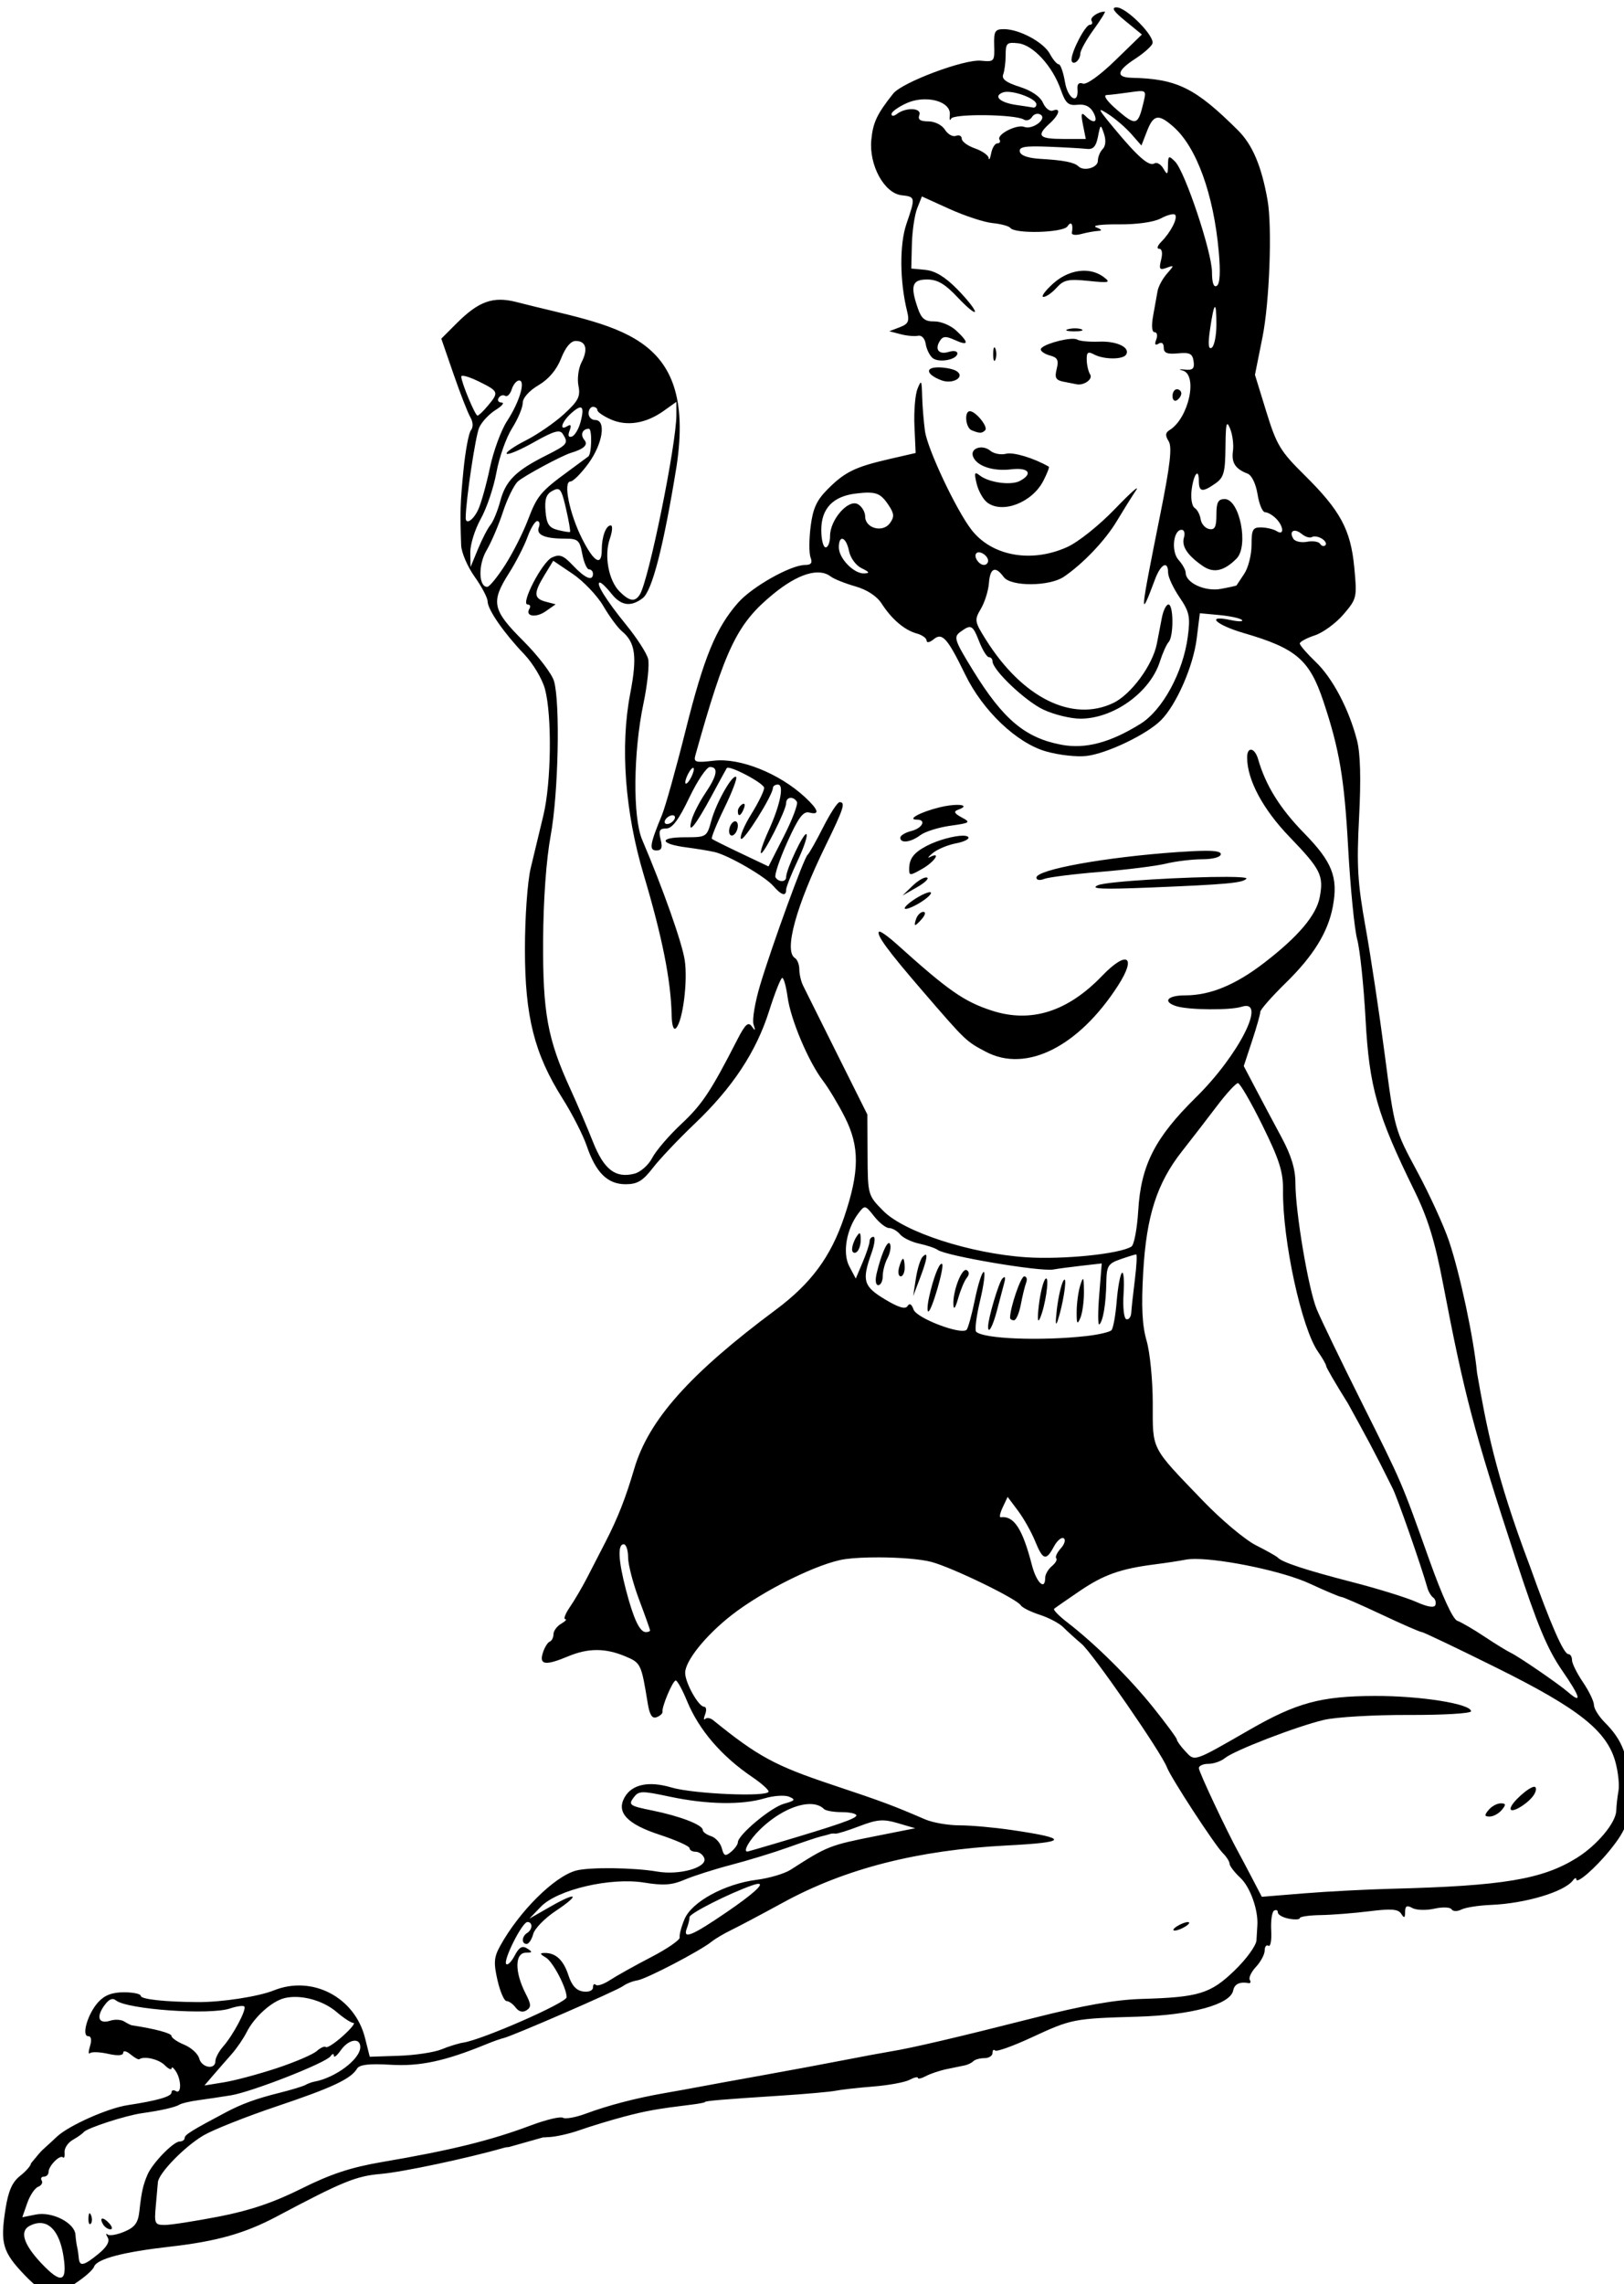 <?xml version="1.0" encoding="UTF-8" standalone="no"?>
<svg
   xmlns:dc="http://purl.org/dc/elements/1.1/"
   xmlns:cc="http://creativecommons.org/ns#"
   xmlns:rdf="http://www.w3.org/1999/02/22-rdf-syntax-ns#"
   xmlns:svg="http://www.w3.org/2000/svg"
   xmlns="http://www.w3.org/2000/svg"
   xmlns:sodipodi="http://sodipodi.sourceforge.net/DTD/sodipodi-0.dtd"
   xmlns:inkscape="http://www.inkscape.org/namespaces/inkscape"
   sodipodi:docname="Sitting woman 2.svg"
   inkscape:version="1.0 (4035a4fb49, 2020-05-01)"
   id="svg1205"
   version="1.1"
   viewBox="0 0 98.024 137.839"
   height="137.839mm"
   width="98.024mm">
  <title
     id="title1240">Sitting woman</title>
  <defs
     id="defs1199" />
  <sodipodi:namedview
     inkscape:window-maximized="1"
     inkscape:window-y="-9"
     inkscape:window-x="-9"
     inkscape:window-height="1001"
     inkscape:window-width="1920"
     fit-margin-bottom="0"
     fit-margin-right="0"
     fit-margin-left="0"
     fit-margin-top="0"
     inkscape:guide-bbox="true"
     showguides="true"
     showgrid="false"
     inkscape:document-rotation="0"
     inkscape:current-layer="layer1"
     inkscape:document-units="mm"
     inkscape:cy="154.62669"
     inkscape:cx="366.67647"
     inkscape:zoom="0.6223392"
     inkscape:pageshadow="2"
     inkscape:pageopacity="0.0"
     borderopacity="1.0"
     bordercolor="#666666"
     pagecolor="#ffffff"
     id="base">
    <sodipodi:guide
       id="guide1238"
       orientation="0,-1"
       position="2.917,10.884" />
  </sodipodi:namedview>
  <g
     transform="translate(-117.814,-281.715)"
     id="layer1"
     inkscape:groupmode="layer"
     inkscape:label="Lager 1">
    <path
       sodipodi:nodetypes="sccscsssssssscssccccssssssscssssssccccsssssssscsssssssssssssssscsssssssssssssssssssscsssscsssssssssccsscsssssssssssssccssccsssssccssssssssssssssssscsssssssssssccccssssssssssssssssssscccssssssssssssssccscccsscssscsssssscscssssssscssssssssccccccssssssssssssssscccssssssscsssssssssscssssssssscsssscsssscsssssssssssssssssssssssssscccsssssccccccsssssssssscsssssccscsssscsssccscssssccssccssssssccccsssssssssssssssssssssssssssssssscsssssscssssssssccssssssssssscccsssscssscssssscccssccssssssssscccssscsscssscsssssssssscsssssscsssssssssssssssssssssssssssssssssssccssssssssssscscssssssssscccsssssssssssscssccsssscssssssssssssssssssssssssssssscssscsssssssscsssscssssscssssssscsssssssssssssccssscscsssssssssssssssscssssscsssssscssssssssssscccsssscsssssscssssssccsssssssssssssscsssssssssssssssssscsssccssssssssssssssssssssssssscssccscssssssssssscsssssssscssssssssssssscscssssssssscccsssssssssssccsssscsssssscscscssscssssccsssssssssssssccssscssssssssssssssscssssccccssscsscssscsscsssssssscssssssssssssssssscssssssssssssssssssscccssssssscsssssssssssccccsssssscssssssssccssssssssssssssscsccssssscssssssssssssssssssssssscsssssssssssssssssccssssssscssssscssssssssssssssssssssssssssssssssscsssscscssssscssssssssscsssccsssccc"
       transform="scale(0.265)"
       d="m 698.912,1064.748 c -1.275,0.024 -0.717,0.889 1.998,3.107 l 3.764,3.076 -6.023,5.856 c -3.531,3.434 -6.598,5.637 -7.414,5.324 -0.88,-0.338 -1.337,0.093 -1.242,1.176 0.327,3.716 -2.182,2.372 -2.84,-1.522 -0.376,-2.228 -1.019,-4.051 -1.428,-4.051 -0.409,0 -1.311,-1.062 -2.006,-2.359 -1.423,-2.659 -6.958,-5.641 -10.473,-5.641 -2.046,0 -2.317,0.457 -2.217,3.746 0.11,3.618 0.007,3.735 -3.021,3.436 -3.802,-0.375 -17.948,4.929 -19.984,7.494 -3.702,4.663 -4.602,6.564 -4.984,10.545 -0.551,5.741 2.943,12.139 6.879,12.596 3.197,0.371 3.205,0.417 1.111,6.561 -1.588,4.661 -1.519,13.097 0.162,19.861 0.567,2.282 0.286,2.891 -1.684,3.643 l -2.365,0.902 2.564,0.676 c 1.41,0.369 3.2,0.529 3.977,0.357 0.813,-0.179 1.554,0.612 1.746,1.865 0.184,1.198 0.893,2.64 1.576,3.207 1.413,1.173 5.637,0.372 5.637,-1.068 0,-0.523 -0.862,-0.678 -1.916,-0.344 -2.266,0.719 -3.302,-0.501 -2.09,-2.463 0.693,-1.121 1.37,-1.166 3.436,-0.225 3.181,1.449 3.292,0.613 0.289,-2.17 -1.255,-1.163 -3.492,-2.097 -4.973,-2.07 -2.1,0.036 -2.918,-0.601 -3.719,-2.898 -1.82,-5.22 -1.371,-6.646 2.09,-6.646 2.357,-1e-4 4.063,1.004 7,4.123 2.136,2.268 3.883,3.691 3.883,3.16 0,-0.53 -1.807,-2.809 -4.016,-5.062 -2.752,-2.808 -5.034,-4.194 -7.25,-4.408 l -3.234,-0.312 0.139,-5.5 c 0.075,-3.025 0.618,-6.719 1.207,-8.207 l 1.072,-2.705 6.311,2.861 c 3.471,1.574 7.876,3.015 9.791,3.205 1.915,0.19 3.733,0.683 4.041,1.096 1.059,1.421 12.097,1.11 13.033,-0.367 0.82,-1.294 1.347,-0.492 0.982,1.494 -0.088,0.483 0.872,0.602 2.133,0.264 1.261,-0.338 2.968,-0.651 3.793,-0.697 1.052,-0.059 0.939,-0.305 -0.377,-0.822 -1.067,-0.419 1.132,-0.714 5.096,-0.68 4.213,0.035 8.025,-0.503 9.627,-1.359 1.458,-0.78 2.912,-1.157 3.232,-0.836 0.705,0.705 -0.978,4.009 -3.145,6.176 -0.868,0.868 -1.086,1.578 -0.486,1.578 0.665,0 0.843,0.98 0.459,2.512 -0.537,2.141 -0.354,2.41 1.232,1.83 1.79,-0.655 1.793,-0.604 0.08,1.352 -0.98,1.118 -1.934,2.882 -2.119,3.92 -0.185,1.038 -0.641,3.574 -1.014,5.637 -0.418,2.313 -0.289,3.75 0.336,3.75 0.557,0 0.726,0.749 0.375,1.664 -0.429,1.119 -0.253,1.428 0.533,0.941 0.71,-0.439 1.17,-0.086 1.17,0.898 0,1.229 0.789,1.548 3.25,1.31 2.672,-0.258 3.304,0.063 3.553,1.807 0.241,1.687 -0.169,2.075 -2,1.889 -1.266,-0.129 -1.515,-0.04 -0.553,0.197 3.621,0.894 1.466,10.902 -2.924,13.584 -0.967,0.591 -1.018,1.231 -0.205,2.533 0.823,1.319 0.356,5.386 -1.918,16.709 -4.665,23.229 -4.748,24.274 -1.176,14.717 1.313,-3.512 2.971,-4.34 2.971,-1.482 0,0.972 1.165,3.479 2.586,5.57 2.272,3.343 2.502,4.429 1.902,8.982 -1.066,8.096 -5.728,16.695 -10.754,19.836 -6.856,4.285 -12.563,5.804 -17.996,4.789 -8.277,-1.546 -13.313,-5.775 -20.18,-16.941 -4.227,-6.874 -4.467,-7.599 -2.893,-8.75 2.475,-1.81 2.811,-1.635 4.334,2.246 0.755,1.925 1.74,3.5 2.188,3.5 0.448,0 0.812,0.413 0.812,0.918 0,1.988 7.464,9.08 11.604,11.025 2.407,1.131 6.198,2.057 8.426,2.057 7.531,0 15.86,-5.979 18.096,-12.992 0.615,-1.929 1.513,-3.937 1.996,-4.459 1.169,-1.263 1.134,-8.549 -0.041,-8.549 -0.506,0 -1.181,1.35 -1.5,3 -0.319,1.65 -0.829,4.302 -1.135,5.893 -0.942,4.9 -5.876,11.611 -9.965,13.551 -9.33,4.428 -20.644,-1.187 -28.936,-14.359 -2.647,-4.205 -2.702,-4.545 -1.188,-7.109 0.875,-1.481 1.699,-4.107 1.83,-5.834 0.268,-3.515 1.46,-4.006 3.375,-1.391 1.62,2.212 10.44,2.163 13.715,-0.076 4.418,-3.021 9.4,-8.264 12.043,-12.674 1.483,-2.475 3.45,-5.625 4.373,-7 0.923,-1.375 -1.218,0.513 -4.758,4.197 -3.64,3.789 -8.388,7.58 -10.934,8.729 -8.153,3.678 -17.141,2.058 -21.777,-3.926 -3.496,-4.512 -10.049,-18.417 -10.604,-22.5 -0.299,-2.2 -0.591,-5.8 -0.646,-8 -0.091,-3.603 -0.195,-3.763 -1.062,-1.594 -0.529,1.324 -0.839,5.149 -0.688,8.5 l 0.275,6.094 -6,1.381 c -7.783,1.791 -10.104,2.924 -14.029,6.85 -2.528,2.528 -3.379,4.395 -3.898,8.549 -0.366,2.923 -0.371,6.081 -0.012,7.018 0.475,1.238 0.131,1.703 -1.258,1.703 -3.261,0 -12.063,4.963 -15.26,8.604 -5.039,5.739 -7.775,12.397 -11.939,29.047 -2.18,8.717 -4.617,17.425 -5.414,19.35 -2.737,6.609 -2.953,8 -1.238,8 1.193,-10e-5 1.431,-0.621 0.959,-2.5 -0.505,-2.01 -0.254,-2.5 1.275,-2.5 1.369,0 2.837,-1.96 5.244,-7 1.839,-3.85 3.957,-7 4.707,-7 2.007,-10e-5 1.669,1.939 -1.037,5.945 -1.32,1.954 -2.719,4.68 -3.111,6.055 -1.069,3.751 0.817,1.483 4.576,-5.5 1.776,-3.3 3.313,-6.112 3.414,-6.248 0.556,-0.751 8.504,3.45 8.512,4.5 0.006,0.689 -1.309,3.372 -2.92,5.961 -1.611,2.589 -2.674,5.119 -2.361,5.625 0.521,0.843 7.249,-9.869 7.279,-11.588 0.007,-0.412 0.518,-0.75 1.137,-0.75 1.485,-10e-5 0.527,4.678 -2.17,10.598 -1.152,2.529 -1.912,4.779 -1.689,5.002 0.534,0.534 5.734,-9.772 5.734,-11.365 0,-1.439 1.623,-1.652 2.445,-0.322 0.31,0.501 -1.017,4.021 -2.947,7.82 l -3.51,6.908 -6.244,-2.961 c -3.434,-1.629 -6.43,-3.122 -6.656,-3.316 -0.226,-0.195 1.04,-3.329 2.812,-6.965 1.773,-3.636 2.994,-6.838 2.715,-7.117 -0.786,-0.786 -4.521,5.786 -5.666,9.969 -1.012,3.699 -1.095,3.75 -6.047,3.75 -5.96,0 -5.749,1.498 0.324,2.295 2.35,0.308 5.256,0.787 6.455,1.062 3.166,0.727 11.495,5.54 13.41,7.748 1.837,2.119 2.908,2.425 2.908,0.832 0,-0.584 1.172,-3.538 2.604,-6.564 1.432,-3.026 2.343,-5.76 2.025,-6.078 -0.57,-0.57 -4.629,8.01 -4.629,9.787 0,1.164 -1.709,1.198 -2.42,0.047 -0.296,-0.479 0.916,-4.095 2.691,-8.037 2.503,-5.556 3.622,-7.069 4.979,-6.725 2.514,0.638 2.16,-0.614 -1,-3.539 -5.823,-5.39 -14.779,-8.961 -20.723,-8.262 -4.191,0.493 -4.645,0.356 -4.193,-1.258 6.839,-24.454 9.497,-29.957 17.73,-36.695 5.646,-4.621 10.374,-6.064 13.086,-3.994 0.742,0.567 3.264,1.577 5.604,2.246 2.678,0.766 4.901,2.221 6,3.926 2.293,3.559 5.216,6.047 7.996,6.809 1.238,0.339 2.25,1.073 2.25,1.631 0,0.558 0.723,0.414 1.607,-0.32 1.946,-1.615 3.135,-0.282 7.209,8.09 3.98,8.178 11.679,15.508 18.303,17.426 3.006,0.871 7.146,1.333 9.381,1.049 4.707,-0.6 13.659,-4.907 16.867,-8.115 3.528,-3.528 7.366,-12.297 8.15,-18.619 l 0.715,-5.758 4.459,0.416 c 2.452,0.229 4.761,0.735 5.133,1.125 0.372,0.389 -0.787,0.395 -2.574,0.012 -5.804,-1.244 -3.446,1.089 3,2.967 11.944,3.48 14.963,6.072 18.131,15.568 3.642,10.916 4.759,17.518 5.623,33.188 0.508,9.218 1.44,18.668 2.07,21 0.63,2.332 1.489,10.54 1.908,18.24 0.839,15.412 2.62,21.66 11.078,38.889 3.093,6.3 4.686,11.458 6.557,21.217 4.899,25.562 6.928,33.238 16.617,62.895 4.855,14.859 7.15,20.362 10.527,25.25 4.163,6.024 4.628,7.751 1.316,4.883 -2.18,-1.888 -11.249,-8.102 -13.078,-8.961 -0.825,-0.387 -3.525,-2.05 -6,-3.695 -2.475,-1.645 -5.234,-3.25 -6.131,-3.568 -1.011,-0.359 -3.416,-5.582 -6.328,-13.744 -6.505,-18.233 -6.073,-17.226 -15.541,-36.176 -4.675,-9.357 -9.239,-18.811 -10.143,-21.01 -1.901,-4.627 -4.857,-22.12 -4.857,-28.746 0,-3.175 -0.942,-6.278 -3.15,-10.381 -1.733,-3.218 -4.379,-8.192 -5.881,-11.053 l -2.732,-5.201 1.883,-5.705 c 1.035,-3.137 1.881,-6.121 1.881,-6.633 0,-0.511 2.609,-3.48 5.797,-6.596 6.312,-6.169 9.645,-11.58 10.729,-17.414 1.238,-6.664 -0.123,-10.125 -6.57,-16.715 -5.462,-5.582 -8.726,-10.83 -10.441,-16.785 -0.777,-2.698 -2.514,-2.994 -2.514,-0.428 0,5.085 3.569,11.772 9.65,18.082 7.107,7.374 7.817,8.787 6.895,13.703 -0.777,4.142 -4.875,8.991 -12.672,14.99 -6.543,5.035 -12.299,7.402 -17.998,7.402 -4.054,0 -5.22,1.438 -1.996,2.461 2.78,0.882 12.284,0.966 14.871,0.131 5.89,-1.901 -0.614,10.997 -10.398,20.621 -9.331,9.178 -12.531,15.443 -13.15,25.74 -0.25,4.151 -0.947,7.861 -1.551,8.244 -2.658,1.69 -15.592,3.003 -24.002,2.438 -12.729,-0.857 -27.769,-5.74 -32.527,-10.561 -3.513,-3.559 -3.528,-3.615 -3.574,-12.756 l -0.047,-9.182 -6.9,-13.818 c -3.795,-7.6 -7.282,-14.6 -7.75,-15.555 -0.468,-0.955 -0.85,-2.616 -0.85,-3.691 0,-1.075 -0.45,-2.232 -1,-2.572 -2.551,-1.577 0.238,-11.783 7,-25.621 4.131,-8.454 4.587,-9.879 3.166,-9.879 -0.459,0 -2.146,2.587 -3.75,5.75 -1.604,3.163 -3.195,5.975 -3.535,6.25 -0.817,0.659 -8.08,20.584 -10.793,29.605 -1.175,3.908 -1.858,7.958 -1.518,9 0.484,1.483 0.397,1.583 -0.398,0.461 -0.806,-1.136 -1.499,-0.491 -3.344,3.111 -5.997,11.711 -7.978,14.689 -12.719,19.123 -2.8,2.619 -5.777,6.09 -6.617,7.715 -0.847,1.637 -2.668,3.24 -4.084,3.596 -4.294,1.078 -6.909,-0.94 -9.414,-7.269 -1.272,-3.213 -3.601,-8.657 -5.176,-12.098 -5.164,-11.282 -6.263,-17.293 -6.172,-33.744 0.051,-9.245 0.711,-18.407 1.719,-23.881 1.754,-9.522 2.203,-30.154 0.766,-35.166 -0.478,-1.668 -3.628,-5.793 -7,-9.164 -7.082,-7.082 -7.448,-8.82 -3.252,-15.438 1.583,-2.497 3.474,-6.184 4.201,-8.195 0.727,-2.011 1.73,-3.656 2.229,-3.656 0.499,0 0.66,0.638 0.361,1.418 -0.656,1.709 1.328,2.582 5.867,2.582 3.063,0 3.433,0.322 4.029,3.5 0.361,1.925 1.056,3.5 1.545,3.5 0.489,0 0.889,0.45 0.889,1 0,1.788 -1.772,1.06 -4.523,-1.855 -2.235,-2.368 -3.06,-2.681 -4.836,-1.842 -2.257,1.067 -7.225,10.697 -5.518,10.697 0.547,0 0.736,0.42 0.42,0.932 -1.091,1.766 1.459,2.18 3.705,0.602 l 2.252,-1.582 -2.25,-0.592 c -2.76,-0.726 -2.813,-1.923 -0.271,-6.092 l 1.973,-3.234 4.436,2.994 c 2.44,1.647 5.575,4.937 6.967,7.312 1.392,2.375 3.279,4.941 4.193,5.699 3.141,2.606 3.567,5.777 1.924,14.322 -2.297,11.944 -1.181,26.882 3.072,41.139 4.239,14.206 6.211,24.094 6.375,31.949 0.051,2.435 0.437,3.586 1.006,3 1.538,-1.582 2.699,-10.663 1.977,-15.449 -0.604,-4.002 -4.932,-16.248 -9.699,-27.443 -2.16,-5.072 -2.023,-19.942 0.285,-30.955 0.911,-4.344 1.394,-8.948 1.072,-10.229 -0.321,-1.281 -2.548,-4.738 -4.947,-7.684 -4.59,-5.635 -7.118,-9.689 -6.041,-9.689 0.353,0 1.528,1.125 2.609,2.5 2.192,2.787 4.421,3.117 7.137,1.059 2.151,-1.631 4.756,-11.759 7.717,-30.004 4.693,-31.044 -14.153,-31.615 -36.523,-37.447 -5.286,-1.331 -8.55,-0.161 -13.58,4.873 l -3.479,3.482 2.771,8.018 c 1.524,4.41 3.249,8.842 3.832,9.848 0.655,1.129 0.709,2.276 0.141,3 -0.506,0.644 -1.272,4.772 -1.701,9.172 -0.732,7.502 -0.789,9.392 -0.52,17 0.059,1.65 1.438,4.874 3.066,7.164 1.628,2.29 2.959,4.814 2.959,5.609 0,1.857 3.683,7.181 8.314,12.02 2,2.089 4.132,5.651 4.746,7.932 1.634,6.068 1.445,21.305 -0.355,28.777 -0.862,3.575 -2.16,8.975 -2.885,12 -0.741,3.092 -1.318,11.19 -1.318,18.5 -10e-4,15.332 2.142,23.816 8.596,34.035 2.176,3.446 4.64,8.273 5.477,10.727 2.082,6.11 4.743,8.738 8.854,8.738 2.685,0 3.918,-0.739 6.211,-3.715 1.573,-2.042 5.847,-6.556 9.498,-10.031 8.642,-8.227 14.034,-16.386 16.982,-25.699 1.309,-4.136 2.656,-7.526 2.994,-7.537 0.338,-0.01 0.885,1.959 1.217,4.377 0.706,5.151 4.749,14.707 8.061,19.053 1.279,1.678 3.514,5.4 4.967,8.27 3.406,6.726 3.369,12.379 -0.15,22.793 -3.05,9.024 -7.531,15.092 -15.566,21.072 -19.641,14.617 -28.982,25.109 -32.252,36.236 -1.958,6.664 -3.729,11.167 -6.562,16.682 -1.131,2.2 -2.984,5.8 -4.117,8 -1.133,2.2 -2.912,5.237 -3.953,6.75 -1.04,1.512 -1.524,2.76 -1.074,2.779 0.45,0.017 0.031,0.49 -0.932,1.051 -0.962,0.561 -1.75,1.633 -1.75,2.385 0,0.752 -0.39,1.518 -0.867,1.701 -0.477,0.183 -1.184,1.347 -1.568,2.584 -0.847,2.725 0.604,2.913 5.781,0.75 4.536,-1.896 8.447,-1.904 12.947,-0.024 3.62,1.513 3.7,1.679 5.176,10.727 0.435,2.664 1.007,3.55 2.037,3.154 0.787,-0.302 1.382,-0.843 1.32,-1.203 -0.195,-1.148 2.343,-7.152 3.021,-7.152 0.359,0 1.521,2.117 2.584,4.701 2.693,6.548 7.855,12.554 14.861,17.295 2.032,1.375 3.697,2.855 3.701,3.289 0.011,1.286 -17.099,0.568 -22.15,-0.93 -5.157,-1.529 -8.986,-0.713 -10.656,2.272 -1.907,3.407 0.588,6.069 7.941,8.48 3.779,1.239 6.871,2.623 6.871,3.072 0,0.45 0.626,0.816 1.393,0.816 0.766,0 1.643,0.649 1.947,1.441 0.814,2.121 -5.593,3.961 -10.707,3.076 -5.321,-0.921 -15.46,-1.045 -18.49,-0.227 -4.953,1.337 -12.977,9.314 -17.32,17.221 -1.38,2.511 -1.474,3.799 -0.57,7.75 0.596,2.606 1.522,4.738 2.057,4.738 0.534,0 1.471,0.668 2.082,1.482 0.701,0.936 1.604,1.169 2.453,0.633 1.116,-0.705 1.093,-1.338 -0.145,-3.732 -2.568,-4.968 -2.544,-9.376 0.051,-9.398 1.486,-0.013 1.524,-0.157 0.256,-0.959 -1.12,-0.708 -1.827,-0.307 -2.828,1.603 -0.734,1.401 -1.602,2.281 -1.93,1.953 -0.792,-0.792 3.632,-9.582 4.822,-9.582 1.238,0 1.189,1.722 -0.07,2.5 -1.241,0.767 -1.317,2.5 -0.109,2.5 0.49,0 1.161,-1.012 1.49,-2.25 0.329,-1.238 2.606,-3.585 5.057,-5.219 5.798,-3.864 5.026,-4.561 -1.143,-1.031 l -4.795,2.744 2.633,-2.73 c 3.762,-3.904 15.89,-6.731 23.539,-5.486 4.359,0.71 6.338,0.568 9.191,-0.658 2,-0.859 6.787,-2.385 10.637,-3.391 3.85,-1.005 9.7,-2.797 13,-3.982 3.3,-1.186 6.675,-2.311 7.5,-2.5 0.825,-0.189 1.725,-0.43 2,-0.537 0.275,-0.106 0.829,-0.146 1.23,-0.084 0.401,0.061 2.876,-0.711 5.5,-1.715 4.015,-1.537 5.393,-1.642 8.713,-0.668 l 3.945,1.158 -8.84,1.754 c -10.692,2.123 -11.122,2.293 -19.545,7.705 -1.377,0.885 -4.85,1.91 -7.719,2.279 -7.308,0.94 -14.795,5.023 -16.439,8.963 -0.723,1.732 -1.215,3.601 -1.094,4.152 0.122,0.552 -2.81,2.577 -6.516,4.5 -3.705,1.923 -7.913,4.271 -9.35,5.217 -1.437,0.946 -2.9,1.434 -3.25,1.084 -0.35,-0.35 -0.637,-0.082 -0.637,0.598 0,0.71 -0.958,1.101 -2.25,0.918 -1.537,-0.218 -2.592,-1.376 -3.328,-3.654 -1.126,-3.484 -2.885,-5.146 -5.422,-5.119 -1.169,0.012 -1.112,0.24 0.26,1.039 1.608,0.936 4.74,6.916 4.74,9.049 0,1.241 -19.142,9.645 -23.5,10.316 -1.1,0.17 -3.35,0.864 -5,1.545 -1.65,0.681 -6.002,1.339 -9.672,1.461 l -6.672,0.223 -1.08,-4.291 c -2.338,-9.286 -12.023,-14.329 -20.77,-10.818 -3.517,1.412 -11.858,2.694 -17.307,2.664 -7.507,-0.043 -13,-0.645 -13,-1.422 0,-0.447 -1.722,-0.812 -3.826,-0.812 -2.695,0 -4.43,0.665 -5.869,2.25 -2.394,2.636 -3.882,7.75 -2.256,7.75 0.665,0 0.818,0.873 0.395,2.25 -0.382,1.238 -0.39,1.966 -0.019,1.617 0.371,-0.348 2.228,-0.283 4.125,0.144 2.182,0.492 3.449,0.405 3.449,-0.238 0,-0.559 0.745,-0.401 1.654,0.354 0.91,0.754 1.81,1.261 2,1.123 1.095,-0.79 4.426,-0.027 5.775,1.322 0.864,0.864 1.578,1.202 1.586,0.75 0.008,-0.452 0.451,-0.147 0.984,0.678 1.277,1.976 1.277,5.289 0,4.5 -0.55,-0.34 -1,-0.197 -1,0.316 0,0.924 -3.238,1.859 -9.975,2.881 -4.529,0.687 -13.38,4.623 -16.107,7.164 -4.167,3.947 -2.668,2.135 -5.918,6.08 0,0.501 -1.109,1.783 -2.465,2.85 -1.817,1.429 -2.698,3.431 -3.354,7.609 -1.221,7.789 -0.647,9.754 4.404,15.025 h 0.002 c 2.409,2.514 5.072,4.57 5.918,4.57 1.994,0 9.19,-4.761 9.869,-6.529 0.682,-1.777 6.608,-3.33 17.385,-4.555 10.567,-1.201 17.003,-3.025 24.24,-6.871 14.905,-7.92 18.042,-9.202 23.682,-9.68 4.867,-0.412 19.686,-3.553 27.973,-5.93 0.445,-0.128 0.819,-0.183 1.145,-0.178 l 7.869,-2.223 c 0,0 0.323,0.01 0.395,0.01 0.226,-0.025 0.445,-0.057 0.689,-0.059 1.512,-0.01 4.775,-0.727 7.25,-1.6 2.475,-0.873 6.975,-2.242 10,-3.043 5.103,-1.351 7.619,-1.8 15.5,-2.764 1.65,-0.202 3,-0.463 3,-0.58 0,-0.263 4.038,-0.605 17.279,-1.461 5.655,-0.366 11.28,-0.867 12.5,-1.115 1.22,-0.248 5.084,-0.681 8.586,-0.963 3.502,-0.282 7.214,-0.967 8.25,-1.522 1.036,-0.554 1.885,-0.751 1.885,-0.438 0,0.314 0.829,0.125 1.844,-0.418 1.015,-0.543 3.152,-1.258 4.75,-1.588 1.598,-0.33 3.455,-0.713 4.127,-0.852 0.672,-0.139 1.533,-0.565 1.916,-0.947 0.383,-0.383 1.521,-0.695 2.529,-0.695 1.008,0 1.834,-0.524 1.834,-1.166 0,-0.641 0.267,-0.899 0.596,-0.57 0.328,0.328 4.041,-0.999 8.25,-2.949 9.181,-4.254 9.581,-4.333 24.154,-4.754 12.311,-0.356 21.181,-2.777 21.822,-5.957 0.299,-1.483 1.47,-2.05 3.502,-1.697 0.454,0.079 0.58,-0.25 0.283,-0.731 -0.297,-0.48 0.345,-1.822 1.426,-2.982 1.081,-1.16 1.967,-2.83 1.967,-3.711 0,-0.881 0.384,-1.363 0.855,-1.072 0.471,0.291 0.755,-1.267 0.631,-3.463 -0.124,-2.196 0.167,-4.234 0.645,-4.529 0.478,-0.295 0.869,-0.112 0.869,0.406 0,0.518 1.125,1.157 2.5,1.42 1.375,0.263 2.5,0.203 2.5,-0.133 1.5e-4,-0.336 2.138,-0.646 4.75,-0.688 2.612,-0.042 7.613,-0.435 11.113,-0.873 4.973,-0.623 6.555,-0.497 7.234,0.576 0.68,1.074 0.875,0.98 0.887,-0.428 0.012,-1.37 0.405,-1.581 1.648,-0.885 0.899,0.503 3.151,0.573 5.006,0.154 1.854,-0.418 3.62,-0.355 3.926,0.139 0.313,0.506 1.294,0.528 2.246,0.051 0.929,-0.466 3.939,-0.937 6.689,-1.047 7.871,-0.315 16.815,-2.994 18.734,-5.611 0.404,-0.551 0.742,-0.645 0.75,-0.211 0.023,1.175 4.257,-2.476 7.516,-6.481 4.09,-5.026 4.773,-7.128 4.596,-14.139 -0.185,-7.348 -1.557,-11.04 -5.602,-15.084 -1.373,-1.373 -2.494,-3.171 -2.494,-3.996 0,-0.826 -1.125,-3.159 -2.5,-5.186 -1.375,-2.026 -2.5,-4.297 -2.5,-5.045 0,-0.748 -0.374,-1.359 -0.83,-1.359 -1.071,0 -4.069,-6.853 -8.752,-20 -8.012,-21.144 -9.95,-32.197 -12.041,-44 -0.757,-7.901 -3.884,-22.602 -6.393,-30.049 -1.186,-3.521 -4.464,-10.682 -7.283,-15.912 -5.084,-9.431 -5.145,-9.651 -7.348,-26.525 -1.222,-9.358 -3.19,-22.414 -4.375,-29.014 -1.822,-10.149 -2.05,-14.014 -1.475,-25.053 0.454,-8.725 0.299,-14.527 -0.469,-17.5 -1.846,-7.148 -5.557,-14.188 -9.432,-17.895 -1.982,-1.895 -3.604,-3.772 -3.604,-4.172 0,-0.4 1.538,-1.234 3.416,-1.853 1.878,-0.62 4.82,-2.773 6.539,-4.785 3.047,-3.567 3.109,-3.836 2.453,-10.701 -0.822,-8.609 -3.166,-12.942 -11.385,-21.057 -5.457,-5.387 -6.32,-6.825 -8.648,-14.387 l -2.588,-8.402 1.721,-8.598 c 1.592,-7.95 2.227,-24.988 1.16,-31.098 -1.355,-7.758 -3.428,-12.676 -6.727,-15.959 -9.732,-9.686 -13.879,-11.739 -24.191,-11.979 -3.713,-0.086 -3.46,-1.584 0.729,-4.305 1.913,-1.243 3.692,-2.804 3.953,-3.471 0.642,-1.635 -5.947,-8.296 -8.164,-8.254 z m -2.682,0.967 c -1.53,0 -3.484,1.359 -3.023,2.104 0.304,0.492 0.129,0.896 -0.391,0.896 -1.011,0 -4.174,6.031 -4.174,7.959 0,0.637 0.45,0.881 1,0.541 0.55,-0.34 1,-1.2 1,-1.91 0,-0.71 1.352,-3.157 3.006,-5.439 1.653,-2.283 2.816,-4.15 2.582,-4.15 z m -21.258,7.127 c 0.391,-0.024 0.895,0.016 1.543,0.09 3.395,0.388 7.816,5.218 9.691,10.59 1.077,3.084 1.704,3.646 3.811,3.412 1.702,-0.189 2.876,0.381 3.609,1.75 1.197,2.237 0.112,2.727 -1.803,0.812 -0.958,-0.958 -1.08,-0.531 -0.574,2 l 0.643,3.219 h -5.125 c -5.566,0 -6.203,-0.714 -3.125,-3.5 2.242,-2.029 2.661,-3.691 0.744,-2.955 -0.691,0.265 -1.704,-0.536 -2.25,-1.781 -0.621,-1.415 -2.611,-2.776 -5.307,-3.629 -3.084,-0.976 -4.153,-1.783 -3.75,-2.832 0.31,-0.807 0.562,-2.806 0.562,-4.441 0,-2.014 0.157,-2.661 1.33,-2.734 z m 29.629,10.98 c 1.018,0.073 0.885,0.718 0.447,2.555 -1.258,5.282 -1.714,5.421 -5.918,1.824 -2.385,-2.041 -3.385,-3.441 -2.488,-3.486 0.825,-0.041 3.206,-0.323 5.291,-0.625 0.935,-0.135 1.639,-0.236 2.158,-0.266 0.195,-0.011 0.364,-0.012 0.51,0 z m -30.742,0.164 c 2.359,-0.071 6.783,1.643 6.783,2.85 0,0.483 -0.337,0.811 -0.75,0.729 -0.412,-0.082 -2.1,-0.342 -3.75,-0.576 -3.795,-0.54 -5.396,-1.993 -3.148,-2.856 0.234,-0.09 0.528,-0.136 0.865,-0.146 z m -18.496,1.705 c 3.128,0.016 5.797,1.417 5.559,3.547 -0.121,1.087 0.006,1.478 0.285,0.869 0.542,-1.185 14.611,-1.021 16.576,0.193 0.596,0.368 1.432,0.105 1.859,-0.586 0.427,-0.691 1.305,-0.931 1.949,-0.533 1.562,0.965 -1.84,3.512 -3.725,2.789 -1.695,-0.65 -6.345,1.74 -5.631,2.894 0.289,0.467 0.079,0.85 -0.465,0.85 -0.544,0 -1.185,1.013 -1.424,2.25 -0.238,1.237 -0.494,1.733 -0.568,1.1 -0.075,-0.634 -1.487,-1.624 -3.137,-2.199 -1.65,-0.575 -3,-1.568 -3,-2.205 0,-0.637 -0.595,-0.929 -1.322,-0.65 -0.727,0.279 -1.855,-0.349 -2.508,-1.395 -0.671,-1.075 -2.315,-1.9 -3.785,-1.9 -1.845,0 -2.44,-0.415 -2.049,-1.434 0.631,-1.644 -3.013,-1.834 -5.086,-0.266 -0.732,0.553 -1.25,0.565 -1.25,0.029 0,-0.503 1.53,-1.607 3.4,-2.455 1.382,-0.626 2.898,-0.906 4.32,-0.898 z m 39.934,2.457 c 0.167,-0.043 0.767,0.311 1.752,0.945 1.598,1.028 3.943,3.052 5.211,4.496 l 2.305,2.625 1.26,-3.25 c 1.486,-3.84 2.626,-4.028 6.057,-1 5.239,4.624 9.125,15.338 10.295,28.387 0.423,4.717 0.271,7.365 -0.447,7.809 -0.709,0.438 -1.086,-0.652 -1.094,-3.137 -0.011,-4.534 -6.146,-22.892 -8.406,-25.152 -1.447,-1.447 -1.589,-1.371 -1.615,0.879 -0.027,2.175 -0.153,2.256 -1.062,0.693 -0.567,-0.974 -1.482,-1.493 -2.033,-1.152 -1.219,0.753 -3.776,-1.482 -9.236,-8.072 -2.339,-2.823 -3.262,-3.999 -2.984,-4.07 z m -0.016,3.787 c 0.178,-0.083 0.379,0.485 0.766,1.629 0.484,1.432 0.365,2.781 -0.305,3.451 -0.605,0.605 -1.1,1.813 -1.1,2.686 0,1.564 -3.211,2.468 -4.432,1.248 -0.901,-0.9 -3.432,-1.4 -8.568,-1.691 -2.891,-0.164 -4.598,-0.755 -4.775,-1.65 -0.219,-1.103 1.141,-1.337 6.5,-1.125 3.727,0.147 7.661,0.372 8.742,0.5 1.465,0.173 2.115,-0.532 2.555,-2.768 0.287,-1.46 0.44,-2.196 0.617,-2.279 z m -3.486,32.795 c -0.219,-0.01 -0.44,-0.01 -0.662,0 -2.283,0.097 -4.691,1.103 -6.725,2.953 -1.796,1.634 -2.772,2.985 -2.17,3 0.602,0.016 1.952,-0.921 3,-2.082 1.633,-1.81 2.668,-2.034 7.262,-1.562 4.755,0.488 5.149,0.393 3.5,-0.856 -1.218,-0.922 -2.671,-1.4 -4.205,-1.455 z m 29.471,8.271 c 0.246,-0.184 0.377,1.141 0.377,3.986 0,2.534 -0.484,4.907 -1.076,5.273 -0.748,0.463 -0.863,-0.818 -0.373,-4.191 0.463,-3.191 0.826,-4.884 1.072,-5.068 z m -31.742,4.84 c -0.544,-0.01 -1.125,0.053 -1.611,0.18 -0.973,0.254 -0.42,0.479 1.23,0.498 1.65,0.02 2.447,-0.187 1.77,-0.461 -0.339,-0.137 -0.845,-0.21 -1.389,-0.217 z m -0.285,2.393 c -2.198,-0.147 -7.596,1.427 -7.596,2.41 0,0.46 0.957,1.087 2.125,1.393 1.69,0.442 1.996,1.064 1.498,3.047 -0.511,2.037 -0.215,2.569 1.625,2.924 1.238,0.238 2.553,0.495 2.92,0.57 1.654,0.337 3.756,-1.175 3.084,-2.219 -0.406,-0.63 -0.761,-2.124 -0.791,-3.32 -0.042,-1.758 0.28,-1.998 1.678,-1.25 2.198,1.176 6.574,1.2 7.291,0.039 1.003,-1.623 -2.082,-3.113 -6.121,-2.955 -2.194,0.086 -4.44,-0.122 -4.992,-0.463 -0.158,-0.098 -0.407,-0.155 -0.721,-0.176 z m -113.527,0.48 c 2.353,0 2.864,1.902 1.314,4.889 -0.696,1.343 -1.007,3.741 -0.689,5.33 0.487,2.437 -0.028,3.445 -3.297,6.439 -2.132,1.953 -6.064,4.659 -8.736,6.014 -2.673,1.354 -4.609,2.711 -4.305,3.016 0.305,0.305 3.111,-0.888 6.236,-2.652 4.49,-2.534 5.862,-2.927 6.531,-1.871 1.356,2.14 1.126,2.433 -3.873,4.947 -6.836,3.438 -9.13,5.722 -10.359,10.322 -0.598,2.236 -1.605,4.689 -2.238,5.451 -0.634,0.762 -1.914,3.237 -2.846,5.5 l -1.695,4.115 -0.055,-3.309 c -0.031,-1.819 1.044,-5.277 2.389,-7.686 1.344,-2.408 2.949,-7.164 3.566,-10.568 0.617,-3.404 2.216,-7.923 3.555,-10.043 1.338,-2.12 2.434,-4.721 2.434,-5.777 0,-1.144 1.451,-2.776 3.588,-4.037 2.332,-1.376 4.136,-3.51 5.152,-6.098 1.001,-2.548 2.199,-3.982 3.328,-3.982 z m 95.398,1.461 c -0.181,-0.067 -0.309,0.508 -0.309,1.539 0,1.375 0.226,1.938 0.504,1.25 0.277,-0.688 0.277,-1.812 0,-2.5 -0.069,-0.172 -0.135,-0.267 -0.195,-0.289 z m -12.775,4.555 c -3.155,-0.017 -2.783,1.632 0.662,2.939 2.63,0.998 5.535,-0.775 3.443,-2.102 -0.714,-0.453 -2.561,-0.83 -4.105,-0.838 z m -108.375,1.914 c 0.609,0 2.034,0.482 3.684,1.299 4.55,2.251 4.622,2.446 2.057,5.521 -1.032,1.238 -2.093,2.25 -2.357,2.25 -0.545,0 -3.699,-7.584 -3.699,-8.895 0,-0.117 0.113,-0.174 0.316,-0.176 z m 12.859,1.07 c 1.55,0 0.091,4.906 -2.75,9.248 -1.349,2.062 -3.101,6.836 -3.895,10.607 -0.793,3.772 -1.986,8.046 -2.648,9.5 -1.116,2.45 -2.894,3.622 -2.875,1.895 0.044,-4.027 2.244,-18.706 3.076,-20.533 0.588,-1.29 2.272,-3.093 3.742,-4.006 1.471,-0.912 2.085,-1.67 1.365,-1.686 -0.72,-0.015 -1.027,-0.484 -0.682,-1.043 0.345,-0.559 1.016,-0.776 1.488,-0.484 0.472,0.292 1.147,-0.376 1.498,-1.484 0.352,-1.108 1.107,-2.014 1.68,-2.014 z m 149.824,2 c -0.55,0 -1,0.701 -1,1.559 0,0.858 0.45,1.281 1,0.941 0.55,-0.34 1,-1.041 1,-1.559 0,-0.517 -0.45,-0.941 -1,-0.941 z m -114,2.863 v 2.939 c 0,6.76 -6.299,37.725 -8.33,40.947 -1.103,1.75 -2.358,1.56 -4.613,-0.695 -2.511,-2.511 -3.556,-8.183 -2.215,-12.029 0.58,-1.664 0.675,-3.025 0.213,-3.025 -1.109,0 -2.055,2.571 -2.055,5.582 0,3.821 -1.752,2.838 -4.457,-2.5 -2.887,-5.698 -4.399,-13.082 -2.678,-13.082 0.617,0 2.475,-1.868 4.129,-4.15 3.241,-4.474 4.063,-9.85 1.506,-9.85 -0.825,0 -1.5,-0.675 -1.5,-1.5 0,-0.825 0.45,-1.5 1,-1.5 0.55,0 1,0.34 1,0.756 0,0.416 1.379,1.365 3.064,2.111 3.668,1.624 8.01,0.927 12.02,-1.928 z m -21.945,1.287 c 0.711,-0.062 0.724,1.028 0.107,3.334 -0.424,1.587 -1.309,3.064 -1.967,3.283 -0.775,0.258 -0.96,-0.215 -0.525,-1.348 0.457,-1.192 0.298,-1.518 -0.5,-1.025 -1.936,1.196 -1.317,-0.952 0.836,-2.9 0.944,-0.854 1.622,-1.306 2.049,-1.344 z m 88.791,0.85 c -1.335,0 -0.984,3.778 0.404,4.338 1.83,0.738 2.342,0.736 3.086,-0.01 0.741,-0.741 -2.153,-4.33 -3.49,-4.33 z m 58.682,2.947 c 0.149,0.037 0.346,0.409 0.605,1.053 0.553,1.375 0.838,3.659 0.635,5.074 -0.381,2.651 0.544,4.073 3.342,5.141 0.935,0.357 1.882,2.324 2.262,4.699 0.359,2.247 1.13,4.086 1.713,4.086 0.583,0 1.703,0.642 2.488,1.428 1.775,1.775 1.912,4 0.178,2.887 -0.688,-0.441 -2.263,-0.825 -3.5,-0.856 -1.974,-0.047 -2.25,0.448 -2.25,4.021 0,2.241 -0.75,5.187 -1.668,6.547 -0.918,1.36 -1.705,2.544 -1.75,2.633 -0.045,0.088 -1.657,0.448 -3.582,0.797 -3.609,0.655 -8,-1.369 -8,-3.686 0,-0.613 -0.727,-1.919 -1.617,-2.902 -1.73,-1.912 -1.222,-6.869 0.705,-6.869 0.577,0 0.811,0.787 0.521,1.75 -0.597,1.984 0.788,4.082 4.295,6.498 2.451,1.688 4.819,1.171 7.666,-1.676 2.856,-2.856 0.731,-13.572 -2.691,-13.572 -1.488,0 -1.879,0.743 -1.879,3.572 0,2.789 -0.362,3.502 -1.654,3.25 -0.911,-0.178 -1.781,-1.178 -1.934,-2.223 -0.153,-1.045 -0.764,-2.2 -1.357,-2.567 -0.593,-0.366 -0.921,-2.1 -0.729,-3.853 0.409,-3.732 1.674,-5.507 1.674,-2.348 0,2.573 0.792,2.702 3.777,0.611 1.907,-1.336 2.233,-2.507 2.287,-8.25 0.036,-3.792 0.135,-5.327 0.463,-5.246 z m -145.461,1.053 c 0.765,0 0.656,5.676 -0.121,6.299 -0.245,0.196 -2.244,1.672 -4.443,3.279 -6.437,4.703 -7.222,5.645 -9.33,11.203 -1.102,2.905 -3.438,7.517 -5.191,10.25 -1.754,2.733 -3.584,4.969 -4.066,4.969 -1.986,0 -2.083,-5.049 -0.16,-8.309 1.081,-1.831 2.764,-5.775 3.74,-8.762 0.976,-2.987 2.502,-6.105 3.391,-6.93 1.297,-1.204 9.998,-5.89 12.115,-6.523 2.979,-0.892 3.951,-1.832 3.035,-2.936 -0.991,-1.194 -0.444,-2.541 1.031,-2.541 z m 89.195,4.252 c -1.213,0.072 -2.145,0.886 -1.689,2.074 0.831,2.166 4.542,3.409 8.678,2.908 3.986,-0.483 5.089,0.978 1.99,2.637 -2.02,1.081 -7.07,0.388 -9.156,-1.256 -1.181,-0.93 -1.296,-0.617 -0.695,1.885 0.396,1.65 1.475,3.576 2.396,4.279 3.457,2.638 10.222,0.043 12.779,-4.902 0.871,-1.685 1.438,-3.147 1.26,-3.25 -3.388,-1.954 -8.078,-3.374 -9.725,-2.943 -1.161,0.303 -2.777,0 -3.592,-0.678 -0.69,-0.573 -1.518,-0.797 -2.246,-0.754 z m -96.43,9.479 c 0.856,-0.048 1.236,1.049 2.025,4.469 0.647,2.805 1.057,5.184 0.91,5.287 -0.147,0.103 -1.393,-0.095 -2.768,-0.44 -2.011,-0.504 -2.56,-1.339 -2.807,-4.271 -0.232,-2.757 0.155,-3.892 1.59,-4.66 0.424,-0.227 0.763,-0.369 1.049,-0.385 z m 70.844,0.803 c 2.325,0.01 3.294,0.771 4.711,2.934 1.235,1.884 1.277,2.611 0.234,4.037 -1.63,2.229 -5.621,1.15 -5.621,-1.522 0,-1.036 -0.749,-2.302 -1.664,-2.814 -2.175,-1.217 -6.336,3.529 -6.336,7.227 0,1.433 -0.45,2.605 -1,2.605 -0.55,0 -1,-1.782 -1,-3.961 0,-4.861 2.638,-7.653 7.832,-8.289 1.144,-0.14 2.069,-0.22 2.844,-0.217 z m 97.125,8.679 c 0.42,-0.017 0.998,0.207 1.631,0.732 0.814,0.674 1.859,0.995 2.322,0.709 0.463,-0.286 1.483,-0.124 2.266,0.359 0.783,0.484 1.144,1.158 0.803,1.5 -0.342,0.342 -0.88,0.2 -1.197,-0.312 -0.317,-0.513 -1.661,-0.724 -2.984,-0.471 -1.324,0.253 -2.728,-0.063 -3.123,-0.701 -0.674,-1.091 -0.417,-1.788 0.283,-1.816 z m -103.068,1.834 c 0.531,-0.023 1.219,0.96 1.582,2.775 0.317,1.587 1.574,3.306 2.875,3.932 1.806,0.869 1.928,1.127 0.561,1.18 -2.333,0.09 -5.75,-3.435 -5.75,-5.932 0,-1.312 0.319,-1.938 0.732,-1.955 z m 31.32,3.09 c 0.851,0.108 1.947,1.039 1.947,1.924 0,0.518 -0.424,0.941 -0.941,0.941 -1.18,0 -2.441,-1.952 -1.725,-2.668 0.179,-0.179 0.435,-0.233 0.719,-0.197 z m -65.25,49.064 c 0.105,0 0.166,0.094 0.166,0.301 0,0.55 -0.436,1.675 -0.969,2.5 -0.533,0.825 -0.969,1.05 -0.969,0.5 0,-0.55 0.436,-1.675 0.969,-2.5 0.333,-0.516 0.628,-0.797 0.803,-0.801 z m 11.535,8.182 c -0.09,0 -0.208,0.037 -0.35,0.125 -0.544,0.336 -0.988,1.035 -0.988,1.553 0,1.438 0.718,1.121 1.383,-0.611 0.256,-0.667 0.225,-1.06 -0.045,-1.066 z m 48.594,0.252 c -0.999,0.01 -2.416,0.18 -3.963,0.557 -4.391,1.069 -7.595,2.811 -5.168,2.811 2.211,0 1.229,1.953 -1.301,2.588 -1.375,0.345 -2.5,1.029 -2.5,1.52 0,1.364 2.392,1.063 4.559,-0.574 1.068,-0.807 4.137,-1.773 6.82,-2.146 4.555,-0.634 4.728,-0.759 2.6,-1.899 -1.652,-0.884 -1.894,-1.359 -0.879,-1.719 2,-0.709 1.497,-1.15 -0.168,-1.137 z m -64.812,2.367 c 0.55,0 0.721,0.45 0.381,1 -0.34,0.55 -1.067,1 -1.617,1 -0.55,0 -0.723,-0.45 -0.383,-1 0.34,-0.55 1.069,-1 1.619,-1 z m 14.27,1.377 c -0.12,0 -0.251,0.038 -0.389,0.123 -0.55,0.34 -1,1.292 -1,2.117 0,0.825 0.45,1.223 1,0.883 0.55,-0.34 1,-1.294 1,-2.119 0,-0.619 -0.253,-0.997 -0.611,-1.004 z m 51.85,3.273 c -1.964,0.01 -5.712,0.997 -8.262,2.342 -2.92,1.54 -3.938,2.883 -3.961,5.211 -0.014,1.605 0.159,1.605 2.979,0 2.832,-1.611 4.415,-4.036 1.756,-2.689 -0.688,0.348 -0.384,-0.069 0.674,-0.928 1.058,-0.859 3.418,-1.841 5.242,-2.184 1.825,-0.342 3.097,-0.976 2.83,-1.408 -0.148,-0.239 -0.603,-0.346 -1.258,-0.344 z m 55.201,3.445 c -1.507,0.01 -3.541,0.101 -6.189,0.285 -16.513,1.147 -32.24,3.987 -32.25,5.824 v 0 c 0.002,0.56 0.775,0.693 1.75,0.299 0.962,-0.389 6.7,-1.111 12.75,-1.605 6.05,-0.495 12.8,-1.34 15,-1.877 2.2,-0.537 5.913,-0.989 8.25,-1 2.517,-0.014 4.25,-0.492 4.25,-1.172 0,-0.519 -1.049,-0.764 -3.561,-0.756 z m 4.943,5.936 c -8.711,-0.034 -27.302,0.988 -29.383,1.91 -1.903,0.843 0.962,0.967 12,0.516 17.347,-0.709 20.928,-1.036 21.822,-1.996 0.269,-0.289 -1.536,-0.418 -4.439,-0.43 z m -68.559,0.137 c -0.67,0.055 -1.939,0.837 -3.039,1.902 l -2.285,2.215 3.287,-1.881 c 1.808,-1.034 2.836,-2.031 2.285,-2.215 -0.069,-0.023 -0.152,-0.029 -0.248,-0.021 z m 0.936,3.352 c -0.455,-0.019 -1.522,0.408 -2.76,1.139 -1.65,0.975 -3,2.104 -3,2.51 0,0.406 1.348,-0.028 2.994,-0.965 1.647,-0.937 2.997,-2.066 3,-2.51 8.7e-4,-0.111 -0.083,-0.167 -0.234,-0.174 z m -1.529,4.48 c -0.558,0 -1.275,0.675 -1.592,1.5 -0.317,0.825 -0.419,1.5 -0.229,1.5 0.19,0 0.905,-0.675 1.59,-1.5 0.718,-0.865 0.816,-1.5 0.23,-1.5 z m -9.922,4.496 c -0.075,-0.015 -0.129,-0.01 -0.158,0.02 -0.673,0.673 2.048,4.377 9.906,13.484 9.879,11.45 9.882,11.453 14.443,13.863 9.174,4.847 21.127,-1.147 30.1,-15.094 4.312,-6.703 2.013,-8.079 -3.652,-2.186 -7.846,8.163 -16.203,10.794 -25.1,7.902 -6.353,-2.066 -9.897,-4.543 -21.719,-15.19 -1.712,-1.541 -3.295,-2.693 -3.82,-2.801 z m 81.594,34.504 c 0.461,0 2.974,4.331 5.584,9.625 3.856,7.822 4.733,10.586 4.686,14.75 -0.13,11.377 4.211,31.414 7.969,36.779 1.023,1.46 1.859,2.926 1.859,3.26 0,0.334 2.227,4.159 4.947,8.5 4.14,7.531 5.804,10.483 10.131,19.23 1.032,1.928 6.551,17.697 8,22.855 0.232,0.825 0.815,1.784 1.295,2.133 v 0 c 0.481,0.349 0.704,1.115 0.5,1.705 -0.241,0.696 -1.777,0.446 -4.373,-0.713 -2.2,-0.982 -8.725,-3.004 -14.5,-4.492 -10.494,-2.704 -16.058,-4.529 -17,-5.578 -0.275,-0.306 -2.525,-1.577 -5,-2.824 -2.475,-1.247 -7.875,-5.774 -12,-10.061 -12.052,-12.523 -11.5,-11.456 -11.5,-22.227 0,-5.195 -0.629,-11.614 -1.398,-14.264 -1.02,-3.513 -1.23,-7.746 -0.779,-15.631 0.734,-12.831 3.123,-20.267 8.855,-27.551 2.164,-2.75 5.724,-7.362 7.91,-10.25 2.186,-2.888 4.354,-5.25 4.814,-5.25 z m -85.027,28.289 c 0.501,-0.046 1.034,0.597 2.176,2.049 1.152,1.464 2.683,2.662 3.4,2.662 0.718,0 1.841,0.646 2.496,1.436 0.655,0.79 2.622,1.741 4.371,2.115 1.75,0.374 3.632,1.01 4.182,1.414 1.88,1.382 23.438,5.031 26.389,4.467 0.887,-0.17 3.722,-0.548 6.301,-0.842 l 4.689,-0.535 -0.578,7.223 c -0.318,3.972 -0.3,6.971 0.039,6.662 0.855,-0.778 1.498,-4.671 1.586,-9.592 0.067,-3.731 0.393,-4.263 3.223,-5.25 1.732,-0.604 3.34,-1.098 3.572,-1.098 0.233,0 0.099,2.587 -0.297,5.75 -0.396,3.163 -0.764,6.542 -0.82,7.512 -0.056,0.969 -0.552,1.644 -1.102,1.5 -0.567,-0.149 -0.848,-2.639 -0.65,-5.762 0.192,-3.025 0.023,-5.182 -0.375,-4.793 -0.398,0.389 -0.936,3.314 -1.193,6.5 -0.258,3.186 -0.791,6.135 -1.188,6.555 -0.396,0.42 -2.943,1.014 -5.658,1.32 -10.365,1.168 -23.529,0.658 -25.162,-0.975 -0.357,-0.356 0.05,-3.565 0.902,-7.129 0.854,-3.564 1.222,-6.479 0.822,-6.479 -0.4,0 -1.301,2.813 -2.004,6.25 -0.703,3.438 -1.552,6.541 -1.887,6.899 -1.189,1.27 -11.391,-2.602 -12.088,-4.588 -0.442,-1.261 -0.92,-1.535 -1.381,-0.789 -0.487,0.788 -2.082,0.308 -5.172,-1.559 -4.878,-2.946 -5.259,-4.253 -3.043,-10.463 0.736,-2.062 0.942,-3.75 0.457,-3.75 -0.485,0 -0.883,0.464 -0.883,1.031 0,0.568 -0.706,2.705 -1.57,4.75 l -1.572,3.719 -1.465,-2.76 c -1.618,-3.046 -0.668,-8.529 2.104,-12.152 0.62,-0.811 0.989,-1.263 1.379,-1.299 z m -1.137,5.912 c -0.026,0 -0.053,0 -0.084,0.012 -0.148,0.062 -0.359,0.33 -0.654,0.787 -0.533,0.825 -0.977,2.089 -0.984,2.809 -0.008,0.721 0.434,1.031 0.984,0.691 0.55,-0.34 0.992,-1.605 0.984,-2.811 -0.007,-0.974 -0.066,-1.453 -0.246,-1.488 z m 6.727,2.223 c -0.607,-0.176 -1.847,2.73 -2.838,6.826 -0.396,1.636 -0.253,2.75 0.354,2.75 0.56,0 1.02,-0.93 1.02,-2.066 0,-1.136 0.479,-2.961 1.064,-4.055 0.585,-1.094 0.864,-2.529 0.619,-3.186 -0.058,-0.156 -0.132,-0.244 -0.219,-0.27 z m 8.332,2.66 c -0.142,-0.037 -0.381,0.117 -0.719,0.465 -0.507,0.522 -1.199,2.751 -1.537,4.951 l -0.615,4 1.521,-4 c 1.323,-3.475 1.776,-5.306 1.35,-5.416 z m -5.18,0.916 c -0.211,0 -0.619,0.9 -0.906,2 -0.288,1.1 -0.116,2 0.383,2 0.499,0 0.906,-0.9 0.906,-2 0,-1.1 -0.172,-2 -0.383,-2 z m 8.791,1.133 c -0.627,-0.047 -1.949,3.433 -2.859,7.617 -0.389,1.788 -0.463,3.25 -0.166,3.25 0.748,0 3.722,-10.229 3.143,-10.809 -0.035,-0.035 -0.075,-0.055 -0.117,-0.058 z m 5.521,1.398 c -1.13,0.044 -2.966,4.937 -2.84,7.867 0.058,1.358 0.443,0.864 1.09,-1.399 0.55,-1.925 1.432,-4.023 1.959,-4.662 0.605,-0.733 0.608,-1.377 0.008,-1.748 -0.068,-0.042 -0.141,-0.062 -0.217,-0.059 z m 13.297,1.469 c -0.792,0 -3.227,7.125 -3.227,9.441 0,0.307 0.4,0.559 0.889,0.559 0.489,0 1.19,-1.608 1.559,-3.572 0.368,-1.964 0.917,-4.214 1.219,-5 0.302,-0.786 0.104,-1.428 -0.439,-1.428 z m -4.467,0.182 c -0.1,-0.034 -0.272,0.073 -0.512,0.318 -0.81,0.83 -3.248,9.041 -3.248,10.941 0,1.908 1.088,-0.077 2.021,-3.691 0.604,-2.337 1.346,-5.15 1.65,-6.25 0.226,-0.819 0.255,-1.262 0.088,-1.318 z m 9.457,0.295 c -0.049,0.01 -0.105,0.043 -0.17,0.109 -0.485,0.502 -1.152,3.164 -1.48,5.914 -0.382,3.192 -0.283,4.277 0.27,3 1.211,-2.796 2.122,-9.125 1.381,-9.023 z m 8.398,0.131 c -0.123,-0.036 -0.314,0.453 -0.615,1.393 -0.44,1.375 -0.815,4.075 -0.83,6 -0.024,2.823 0.137,3.113 0.83,1.5 0.473,-1.1 0.845,-3.8 0.83,-6 -0.014,-1.933 -0.057,-2.846 -0.215,-2.893 z m -4.184,0.129 c -0.068,-0.026 -0.163,0.055 -0.287,0.264 -0.493,0.825 -1.161,3.75 -1.484,6.5 -0.369,3.138 -0.286,4.069 0.221,2.5 1.178,-3.646 2.024,-9.079 1.551,-9.264 z m -12.986,49.479 2.357,3.143 c 1.296,1.728 3.044,4.83 3.885,6.893 1.795,4.402 2.512,4.615 4.295,1.283 0.726,-1.356 1.731,-2.211 2.234,-1.9 0.503,0.311 0.208,1.344 -0.654,2.297 -0.862,0.953 -1.331,1.968 -1.041,2.258 0.29,0.289 -0.158,1.095 -0.996,1.791 -0.838,0.696 -1.525,1.885 -1.525,2.643 0,3.018 -1.987,1.129 -3.02,-2.871 -2.143,-8.302 -4.095,-11.291 -7.119,-10.906 -0.351,0.045 -0.139,-0.978 0.473,-2.273 z m -87.445,10.785 c 0.55,0 1,1.339 1,2.977 0,1.637 1.125,5.966 2.5,9.619 1.375,3.653 2.5,6.814 2.5,7.024 0,0.21 -0.434,0.381 -0.965,0.381 -1.388,0 -2.801,-3.008 -4.525,-9.629 -1.748,-6.713 -1.929,-10.371 -0.51,-10.371 z m 58.039,2.982 c 4.687,0.014 9.642,0.392 12.059,1.043 4.818,1.297 19.422,8.387 20.342,9.875 0.324,0.525 2.269,1.495 4.324,2.158 2.055,0.663 4.46,1.935 5.344,2.824 0.884,0.889 2.77,2.603 4.191,3.808 2.556,2.168 18.203,24.794 19.432,28.098 0.873,2.348 10.843,17.642 12.734,19.533 0.844,0.844 1.535,1.938 1.535,2.432 0,0.493 1.118,1.947 2.484,3.23 2.21,2.076 4.069,7.279 3.846,10.766 -0.044,0.688 -0.136,2.232 -0.205,3.434 -0.069,1.201 -2.308,4.289 -4.977,6.861 -5.5,5.302 -8.125,6.106 -21.148,6.486 -5.986,0.175 -13.233,1.448 -24.5,4.307 -17.707,4.492 -27.838,6.863 -32.752,7.662 -1.786,0.291 -6.623,1.19 -10.748,1.998 -4.125,0.808 -12.45,2.357 -18.5,3.443 -6.05,1.086 -12.35,2.235 -14,2.553 -1.65,0.318 -5.303,0.979 -8.119,1.469 -6.613,1.15 -12.827,2.768 -18.053,4.703 -2.295,0.85 -4.629,1.265 -5.184,0.922 -0.555,-0.343 -3.851,0.446 -7.326,1.752 -9.117,3.426 -18.221,5.666 -33.818,8.32 -7.102,1.209 -11.745,2.739 -18.395,6.061 -6.316,3.155 -11.762,5 -18.785,6.361 -5.44,1.054 -10.993,1.918 -12.34,1.918 -2.274,0 -2.422,-0.302 -2.064,-4.25 0.212,-2.337 0.43,-4.798 0.484,-5.467 0.171,-2.094 6.193,-8.256 10.486,-10.732 2.262,-1.305 9.738,-4.263 16.613,-6.574 12.635,-4.248 16.869,-6.236 18.268,-8.578 0.548,-0.918 2.75,-1.17 7.688,-0.877 6.662,0.395 12.375,-0.836 21.779,-4.695 1.521,-0.624 3.255,-1.239 3.852,-1.367 1.965,-0.423 25.884,-10.827 27.262,-11.857 0.741,-0.555 2.217,-1.143 3.279,-1.305 2.019,-0.308 14.28,-6.698 16.873,-8.793 0.825,-0.667 2.85,-1.866 4.5,-2.664 1.65,-0.798 7.008,-3.638 11.904,-6.311 14.073,-7.682 30.615,-11.902 50.707,-12.935 14.189,-0.73 14.48,-1.589 1.197,-3.539 -3.955,-0.581 -9.286,-1.055 -11.848,-1.055 -2.562,0 -6.075,-0.612 -7.809,-1.359 -7.383,-3.185 -9.745,-4.065 -21.051,-7.836 -13.162,-4.39 -16.979,-6.457 -27.244,-14.76 -0.629,-0.508 -1.44,-0.628 -1.803,-0.266 -0.363,0.363 -0.363,-0.115 0,-1.06 0.363,-0.946 0.258,-1.719 -0.232,-1.719 -1.273,0 -4.322,-5.451 -4.322,-7.726 0,-2.709 4.635,-8.484 10.5,-13.08 7.284,-5.709 20.06,-12.008 26,-12.82 2.012,-0.275 4.727,-0.399 7.539,-0.391 z m 72.242,0.365 c 6.471,0.032 19.963,2.83 25.943,5.598 3.629,1.68 6.891,3.055 7.248,3.055 0.357,0 4.474,1.8 9.148,4 4.674,2.2 8.797,4 9.164,4 0.367,0 8.103,3.692 17.191,8.205 18.645,9.259 25.014,14.331 26.928,21.439 0.614,2.278 0.919,5.202 0.68,6.498 -0.24,1.296 -0.469,3.334 -0.51,4.529 -0.094,2.761 -4.359,7.859 -8.99,10.746 -7.835,4.883 -16.779,6.376 -42.084,7.025 -5.775,0.148 -14.81,0.62 -20.078,1.049 l -9.578,0.781 -2.117,-4.064 c -1.165,-2.235 -2.569,-4.884 -3.121,-5.887 -2.77,-5.034 -9.105,-18.497 -9.105,-19.35 0,-0.536 0.978,-0.973 2.172,-0.973 1.194,0 2.882,-0.585 3.75,-1.299 2.126,-1.749 16.375,-7.244 22.578,-8.707 2.75,-0.649 11.413,-1.155 19.25,-1.125 7.837,0.031 14.25,-0.345 14.25,-0.836 0,-1.699 -11.548,-3.533 -22,-3.494 -12.193,0.045 -17.72,1.539 -28.406,7.68 -12.959,7.447 -12.475,7.284 -14.666,4.932 -1.06,-1.137 -1.928,-2.335 -1.928,-2.662 0,-0.327 -2.414,-3.61 -5.363,-7.293 -5.415,-6.761 -13.229,-14.501 -19.605,-19.416 -1.908,-1.471 -3.258,-2.859 -3,-3.084 0.258,-0.225 2.872,-2.042 5.811,-4.039 5.485,-3.727 9.304,-5.08 17.158,-6.084 2.475,-0.316 5.616,-0.795 6.98,-1.062 0.595,-0.117 1.376,-0.167 2.301,-0.162 z m 77.176,51.879 c -1.135,-0.12 -5.457,3.717 -5.457,4.982 0,1.121 3.292,-0.653 4.975,-2.68 0.72,-0.868 1.02,-1.869 0.664,-2.225 -0.045,-0.045 -0.106,-0.07 -0.182,-0.078 z m -203.098,1.252 c 1.107,-0.036 2.88,0.305 6.141,0.998 8.407,1.787 16.407,1.93 21.559,0.387 2.085,-0.625 4.613,-0.793 5.617,-0.373 1.548,0.648 1.369,0.891 -1.18,1.601 -2.995,0.835 -10.496,7.112 -10.496,8.783 0,0.484 -0.698,1.458 -1.551,2.166 -1.309,1.086 -1.637,0.955 -2.107,-0.844 -0.307,-1.172 -1.409,-2.402 -2.449,-2.732 -1.041,-0.33 -1.893,-0.966 -1.893,-1.412 0,-1.162 -5.282,-3.187 -11.627,-4.459 -4.958,-0.994 -5.34,-1.256 -4.166,-2.85 0.602,-0.818 1.045,-1.23 2.152,-1.266 z m 195.387,2.521 c -0.825,0 -2.061,0.675 -2.746,1.5 -1.012,1.22 -0.964,1.5 0.256,1.5 0.825,0 2.059,-0.675 2.744,-1.5 1.012,-1.22 0.966,-1.5 -0.254,-1.5 z m -157.607,0.16 c 1.445,-0.054 2.663,0.307 3.49,1.135 0.387,0.387 2.204,0.705 4.037,0.705 1.833,0 3.333,0.338 3.332,0.75 -0.001,0.705 -4.283,2.186 -18.498,6.4 -3.3,0.978 -6.112,1.796 -6.25,1.815 -1.211,0.17 0.324,-2.594 2.768,-4.982 3.661,-3.579 7.942,-5.704 11.121,-5.822 z m -11.4,18.164 c 1.232,0.056 -1.455,2.469 -7.342,6.486 -7.947,5.423 -10.02,6.254 -9.004,3.607 0.334,-0.87 0.607,-2.01 0.607,-2.533 0,-0.822 9.049,-5.402 14.25,-7.213 0.71,-0.247 1.204,-0.361 1.488,-0.348 z m 97.762,8.705 c -0.55,0 -1.675,0.438 -2.5,0.971 -0.825,0.533 -1.05,0.969 -0.5,0.969 0.55,0 1.675,-0.435 2.5,-0.969 0.825,-0.533 1.05,-0.971 0.5,-0.971 z m -203.625,17.053 c 3.312,-0.075 7.185,1.237 9.744,3.438 1.585,1.363 3.299,2.478 3.811,2.478 0.512,7e-4 -0.578,1.347 -2.422,2.994 -1.844,1.647 -3.577,2.771 -3.85,2.498 -0.273,-0.273 -1.207,0.138 -2.076,0.912 -0.87,0.774 -4.957,2.525 -9.082,3.891 -4.125,1.366 -9.525,2.813 -12,3.217 l -4.5,0.734 2,-2.334 c 1.1,-1.283 2.97,-3.424 4.154,-4.758 1.185,-1.334 2.741,-3.601 3.459,-5.039 1.717,-3.438 5.688,-7.026 8.582,-7.752 0.681,-0.171 1.415,-0.262 2.18,-0.279 z m -41.381,0.482 c 0.08,-0.01 0.16,-0.01 0.238,0.01 0.209,0.03 0.41,0.125 0.607,0.287 2.502,2.058 21.342,3.402 25.961,1.851 1.541,-0.517 3.017,-0.725 3.281,-0.461 0.603,0.603 -2.503,6.473 -4.832,9.131 -0.963,1.098 -1.75,2.587 -1.75,3.308 0,2.051 -3.129,1.538 -3.689,-0.605 -0.276,-1.055 -1.809,-2.461 -3.406,-3.123 -1.598,-0.662 -2.904,-1.559 -2.904,-1.994 0,-0.626 -3.801,-1.648 -9,-2.422 -0.275,-0.041 -1.065,-0.433 -1.758,-0.873 -0.692,-0.44 -2.117,-0.528 -3.166,-0.195 -2.631,0.835 -3.297,-0.713 -1.443,-3.359 0.69,-0.985 1.3,-1.498 1.861,-1.551 z m 55.271,9.48 c 0.723,0 1.234,0.474 1.234,1.455 0,2.752 -5.683,7.016 -10.5,7.877 -0.55,0.098 -1.45,0.434 -2,0.746 -0.55,0.312 -3.25,1.129 -6,1.814 -5.137,1.281 -8.498,2.501 -12,4.354 -7.871,4.163 -9.5,5.175 -9.5,5.894 0,0.448 -0.513,0.814 -1.141,0.814 -1.422,0 -6.204,4.925 -7.326,7.547 -1.02,2.384 -1.37,3.961 -1.85,8.328 -0.292,2.655 -1.026,3.65 -3.443,4.666 -1.69,0.71 -3.407,0.992 -3.816,0.625 -0.409,-0.367 -0.39,-0.055 0.043,0.693 0.522,0.902 -0.183,2.155 -2.09,3.715 -3.386,2.769 -4.332,2.964 -4.502,0.926 -0.069,-0.825 -0.237,-1.95 -0.375,-2.5 -0.138,-0.55 -0.306,-1.804 -0.375,-2.785 -0.19,-2.705 -5.332,-5.324 -9.012,-4.588 l -3.096,0.619 1.117,-3.203 c 0.614,-1.762 1.734,-3.44 2.486,-3.728 0.753,-0.289 1.119,-0.927 0.814,-1.42 -0.304,-0.492 -0.077,-0.895 0.506,-0.895 0.582,0 1.059,-0.483 1.059,-1.072 0,-1.374 2.598,-3.998 3.281,-3.314 0.285,0.285 0.452,-0.235 0.369,-1.158 -0.083,-0.923 0.75,-2.19 1.85,-2.816 1.1,-0.626 2.225,-1.424 2.5,-1.772 0.733,-0.927 9.505,-3.778 13.262,-4.311 4.488,-0.636 7.591,-1.349 8.604,-1.975 0.472,-0.291 2.382,-0.735 4.246,-0.986 1.864,-0.251 5.189,-0.748 7.389,-1.105 4.822,-0.784 21.702,-7.405 22.734,-8.916 0.408,-0.597 0.742,-0.642 0.75,-0.102 0.008,0.535 0.716,-0.028 1.572,-1.25 0.997,-1.424 2.279,-2.184 3.209,-2.178 z m -60.4,39.301 c -0.152,-0.023 -0.255,0.342 -0.285,1.07 -0.043,1.054 0.191,1.645 0.523,1.312 0.332,-0.332 0.369,-1.194 0.08,-1.916 -0.12,-0.299 -0.227,-0.453 -0.318,-0.467 z m 2.836,1.215 c -0.281,0.07 -0.255,0.543 0.258,1.373 0.363,0.587 1.101,1.066 1.641,1.066 0.539,0 0.399,-0.631 -0.311,-1.4 -0.718,-0.779 -1.306,-1.109 -1.588,-1.039 z m -13.926,1.002 c 2.545,0.144 4.412,2.858 5.141,7.719 0.87,5.802 -0.564,6.214 -5.053,1.455 -4.078,-4.323 -5.014,-7.329 -2.66,-8.541 0.72,-0.371 1.407,-0.578 2.055,-0.627 0.176,-0.013 0.348,-0.015 0.518,-0.01 z"
       style="fill:#000000;stroke-width:1"
       id="path1221" />
  </g>
</svg>
